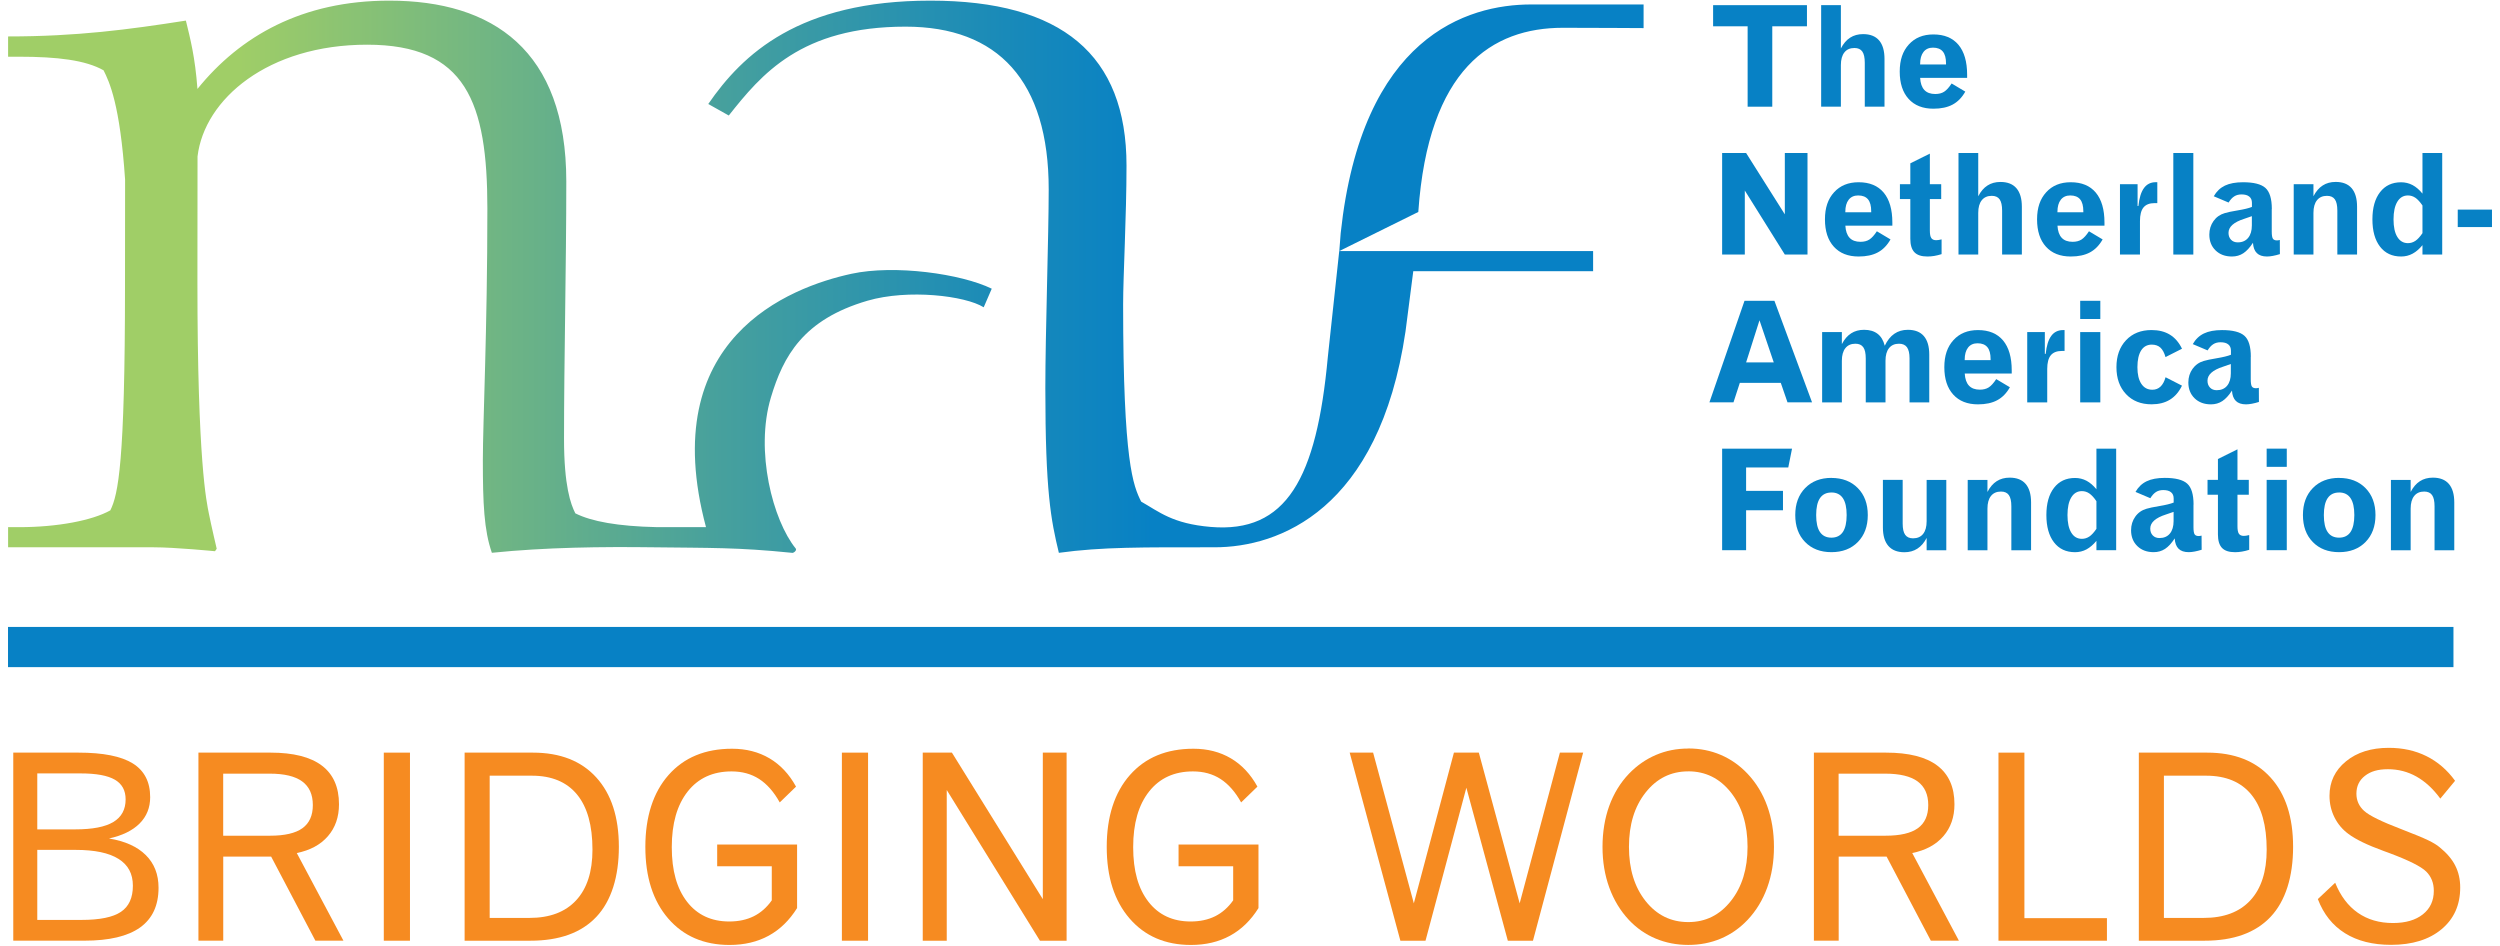 <?xml version="1.0" encoding="UTF-8"?>
<svg xmlns="http://www.w3.org/2000/svg" width="156" height="59" viewBox="0 0 156 59" fill="none">
  <g clip-path="url(#clip0_1018_1691)">
    <path d="M83.572 15.666H99.41V16.924H88.188L87.704 20.68C86.054 31.851 79.787 34.151 75.792 34.151C71.297 34.151 68.788 34.124 66.073 34.496C65.579 32.451 65.229 30.698 65.229 24.214C65.229 20.832 65.439 14.702 65.439 11.813C65.439 5.047 62.277 1.663 56.507 1.663C49.973 1.663 47.508 4.645 45.476 7.208L44.196 6.489C46.331 3.39 49.851 0.04 58.054 0.04C66.257 0.04 70.294 3.421 70.294 10.329C70.294 13.5 70.083 17.235 70.083 18.998C70.083 28.864 70.715 30.313 71.209 31.301C72.333 31.936 73.158 32.677 75.542 32.88C80.269 33.283 82.157 29.876 82.857 22.27L83.569 15.661L83.572 15.666ZM83.572 15.666L86.426 14.253L88.502 13.226C89.124 4.265 93.111 1.734 97.525 1.734C99.212 1.734 102.56 1.754 102.56 1.754V0.278H95.547C91.54 0.278 84.974 2.286 83.66 14.54L83.572 15.666ZM0.505 34.151H9.579C10.921 34.151 13.415 34.396 13.415 34.396L13.523 34.244C13.523 34.244 13.171 32.748 13.034 32.047C12.896 31.348 12.319 28.864 12.319 17.588C12.319 17.588 12.321 13.208 12.326 9.763C12.752 6.18 16.73 2.789 22.906 2.789C29.082 2.789 30.412 6.384 30.412 13.01C30.412 20.617 30.13 26.328 30.13 28.724C30.13 31.404 30.201 33.086 30.693 34.494C34.035 34.151 37.596 34.109 40.762 34.151C44.257 34.195 46.035 34.151 49.398 34.494C49.496 34.543 49.748 34.347 49.653 34.227C48.23 32.473 47.099 28.157 48.103 24.805C48.874 22.23 50.113 19.94 54.13 18.765C56.673 18.025 60.235 18.454 61.383 19.175L61.885 18.015C59.99 17.085 55.822 16.499 53.126 17.085C49.276 17.924 40.901 21.112 44.054 32.893H40.972C38.556 32.841 36.911 32.54 35.9 32.032C35.616 31.468 35.195 30.342 35.195 27.38C35.195 22.517 35.337 16.6 35.337 11.313C35.334 3.142 30.759 0.04 24.287 0.04C18.872 0.04 14.992 2.239 12.321 5.55C12.172 3.546 11.876 2.426 11.599 1.285C8.01 1.847 4.796 2.274 0.505 2.274V3.539H1.188C3.58 3.539 5.34 3.752 6.463 4.388C6.828 5.116 7.489 6.514 7.805 11.2V11.904L7.8 17.87C7.8 28.864 7.376 30.862 6.884 31.846C5.761 32.478 3.582 32.895 1.19 32.895H0.505V34.148V34.151Z" fill="url(#paint0_linear_1018_1691)"></path>
    <path d="M106.896 0.322H112.754V1.641H110.59V6.658H109.052V1.641H106.898V0.322H106.896Z" fill="#0781C5"></path>
    <path d="M113.64 0.322H114.871V3.022C115.028 2.72 115.219 2.497 115.449 2.35C115.677 2.203 115.946 2.129 116.257 2.129C116.697 2.129 117.03 2.259 117.256 2.521C117.481 2.784 117.593 3.169 117.593 3.679V6.658H116.362V3.914C116.362 3.596 116.311 3.363 116.208 3.215C116.105 3.068 115.941 2.995 115.716 2.995C115.446 2.995 115.238 3.085 115.092 3.269C114.945 3.453 114.871 3.716 114.871 4.061V6.656H113.64V0.322Z" fill="#0781C5"></path>
    <path d="M122.746 4.858H119.816C119.836 5.197 119.924 5.449 120.08 5.616C120.237 5.783 120.462 5.866 120.759 5.866C120.981 5.866 121.165 5.82 121.314 5.724C121.464 5.628 121.618 5.457 121.782 5.209L122.634 5.717C122.426 6.085 122.164 6.354 121.843 6.526C121.525 6.698 121.123 6.783 120.644 6.783C119.983 6.783 119.466 6.58 119.096 6.17C118.727 5.763 118.543 5.194 118.543 4.466C118.543 3.738 118.732 3.193 119.111 2.776C119.491 2.357 120 2.149 120.644 2.149C121.324 2.149 121.845 2.364 122.208 2.796C122.568 3.228 122.749 3.851 122.749 4.667V4.858H122.746ZM121.432 4.022V3.958C121.432 3.625 121.366 3.377 121.231 3.215C121.096 3.054 120.893 2.973 120.617 2.973C120.364 2.973 120.166 3.061 120.027 3.24C119.887 3.419 119.816 3.669 119.816 3.993V4.022H121.432Z" fill="#0781C5"></path>
    <path d="M107.461 9.547H108.957L111.373 13.375V9.547H112.788V15.884H111.373L108.876 11.889V15.884H107.461V9.547Z" fill="#0781C5"></path>
    <path d="M118.08 14.081H115.15C115.17 14.42 115.258 14.672 115.415 14.839C115.571 15.006 115.797 15.089 116.093 15.089C116.315 15.089 116.499 15.043 116.648 14.947C116.798 14.851 116.952 14.68 117.116 14.432L117.968 14.94C117.76 15.307 117.498 15.577 117.177 15.749C116.859 15.921 116.457 16.006 115.978 16.006C115.317 16.006 114.8 15.803 114.431 15.393C114.061 14.986 113.877 14.417 113.877 13.689C113.877 12.961 114.066 12.416 114.445 11.999C114.825 11.58 115.334 11.372 115.978 11.372C116.658 11.372 117.18 11.587 117.542 12.019C117.902 12.451 118.083 13.073 118.083 13.89V14.081H118.08ZM116.763 13.245V13.181C116.763 12.848 116.697 12.6 116.563 12.438C116.428 12.277 116.225 12.196 115.948 12.196C115.696 12.196 115.498 12.284 115.358 12.463C115.219 12.642 115.148 12.892 115.148 13.216V13.245H116.763Z" fill="#0781C5"></path>
    <path d="M121.158 15.857C120.998 15.908 120.847 15.945 120.7 15.97C120.553 15.994 120.411 16.006 120.271 16.006C119.899 16.006 119.63 15.918 119.459 15.739C119.29 15.563 119.204 15.28 119.204 14.896V12.421H118.555V11.494H119.204V10.192L120.423 9.586V11.494H121.131V12.421H120.423V14.388C120.423 14.614 120.453 14.768 120.514 14.856C120.575 14.945 120.675 14.989 120.817 14.989C120.859 14.989 120.91 14.984 120.967 14.976C121.023 14.967 121.087 14.954 121.155 14.937V15.854L121.158 15.857Z" fill="#0781C5"></path>
    <path d="M122.21 9.547H123.442V12.247C123.598 11.945 123.789 11.722 124.019 11.575C124.247 11.428 124.516 11.354 124.827 11.354C125.268 11.354 125.601 11.484 125.826 11.747C126.051 12.009 126.164 12.394 126.164 12.904V15.884H124.932V13.14C124.932 12.821 124.881 12.588 124.778 12.441C124.675 12.294 124.511 12.22 124.286 12.22C124.017 12.22 123.809 12.311 123.662 12.495C123.515 12.679 123.442 12.941 123.442 13.287V15.881H122.21V9.545V9.547Z" fill="#0781C5"></path>
    <path d="M131.317 14.081H128.386C128.406 14.42 128.494 14.672 128.651 14.839C128.807 15.006 129.033 15.089 129.329 15.089C129.552 15.089 129.735 15.043 129.885 14.947C130.034 14.851 130.188 14.68 130.352 14.432L131.204 14.94C130.996 15.307 130.734 15.577 130.413 15.749C130.095 15.921 129.694 16.006 129.214 16.006C128.553 16.006 128.036 15.803 127.667 15.393C127.297 14.986 127.113 14.417 127.113 13.689C127.113 12.961 127.302 12.416 127.681 11.999C128.061 11.58 128.57 11.372 129.214 11.372C129.894 11.372 130.416 11.587 130.778 12.019C131.138 12.451 131.319 13.073 131.319 13.89V14.081H131.317ZM130 13.245V13.181C130 12.848 129.933 12.6 129.799 12.438C129.664 12.277 129.461 12.196 129.184 12.196C128.932 12.196 128.734 12.284 128.594 12.463C128.455 12.642 128.384 12.892 128.384 13.216V13.245H130Z" fill="#0781C5"></path>
    <path d="M134.616 11.372V12.674H134.45C134.134 12.674 133.904 12.764 133.755 12.944C133.608 13.125 133.534 13.407 133.534 13.794V15.881H132.286V11.494H133.385V12.855H133.436C133.49 12.352 133.605 11.977 133.784 11.735C133.96 11.492 134.208 11.369 134.518 11.369H134.616V11.372Z" fill="#0781C5"></path>
    <path d="M135.615 9.547H136.864V15.884H135.615V9.547Z" fill="#0781C5"></path>
    <path d="M141.757 13.042V14.442C141.757 14.677 141.782 14.829 141.831 14.898C141.88 14.967 141.963 15.001 142.083 15.001C142.107 15.001 142.137 15.001 142.166 14.994C142.195 14.989 142.227 14.984 142.261 14.974L142.266 15.857C142.107 15.906 141.96 15.943 141.828 15.967C141.693 15.992 141.574 16.006 141.461 16.006C141.182 16.006 140.971 15.935 140.827 15.793C140.682 15.651 140.602 15.435 140.585 15.148C140.389 15.45 140.188 15.668 139.982 15.803C139.777 15.938 139.539 16.006 139.272 16.006C138.851 16.006 138.511 15.879 138.252 15.626C137.992 15.374 137.862 15.045 137.862 14.64C137.862 14.319 137.951 14.037 138.124 13.792C138.298 13.547 138.533 13.383 138.829 13.297C138.986 13.248 139.255 13.191 139.64 13.127C140.024 13.064 140.318 12.993 140.521 12.912V12.657C140.521 12.485 140.465 12.355 140.354 12.267C140.244 12.176 140.083 12.132 139.87 12.132C139.696 12.132 139.547 12.171 139.419 12.252C139.292 12.331 139.175 12.46 139.064 12.639L138.139 12.247C138.31 11.945 138.541 11.725 138.834 11.582C139.126 11.443 139.503 11.372 139.963 11.372C140.631 11.372 141.096 11.489 141.363 11.727C141.627 11.965 141.762 12.402 141.762 13.039L141.757 13.042ZM140.518 13.488C140.406 13.53 140.244 13.586 140.036 13.655C139.385 13.863 139.059 14.155 139.059 14.53C139.059 14.707 139.111 14.849 139.216 14.959C139.321 15.07 139.461 15.124 139.635 15.124C139.914 15.124 140.129 15.03 140.283 14.844C140.438 14.658 140.516 14.398 140.516 14.064V13.488H140.518Z" fill="#0781C5"></path>
    <path d="M147.081 12.904V15.884H145.85V13.14C145.85 12.821 145.799 12.588 145.696 12.441C145.593 12.294 145.429 12.22 145.204 12.22C144.935 12.22 144.727 12.311 144.58 12.495C144.433 12.679 144.359 12.941 144.359 13.287V15.881H143.128V11.494H144.359V12.245C144.516 11.943 144.707 11.72 144.937 11.573C145.165 11.426 145.434 11.352 145.745 11.352C146.186 11.352 146.518 11.482 146.744 11.744C146.969 12.007 147.081 12.392 147.081 12.902V12.904Z" fill="#0781C5"></path>
    <path d="M151.162 15.298C150.969 15.533 150.763 15.712 150.543 15.83C150.323 15.948 150.085 16.006 149.828 16.006C149.268 16.006 148.829 15.8 148.514 15.391C148.198 14.981 148.039 14.415 148.039 13.689C148.039 12.963 148.198 12.399 148.516 11.99C148.834 11.578 149.27 11.374 149.828 11.374C150.083 11.374 150.323 11.433 150.543 11.548C150.763 11.666 150.969 11.842 151.162 12.083V9.547H152.394V15.884H151.162V15.3V15.298ZM151.162 14.547V12.823C151.015 12.605 150.868 12.446 150.726 12.345C150.582 12.245 150.425 12.196 150.256 12.196C149.973 12.196 149.752 12.326 149.593 12.588C149.436 12.85 149.356 13.216 149.356 13.689C149.356 14.162 149.434 14.528 149.593 14.785C149.752 15.043 149.973 15.173 150.256 15.173C150.423 15.173 150.58 15.124 150.722 15.028C150.864 14.932 151.01 14.771 151.165 14.545L151.162 14.547Z" fill="#0781C5"></path>
    <path d="M153.363 13.078H155.502V14.17H153.363V13.078Z" fill="#0781C5"></path>
    <path d="M108.859 18.77H110.724L113.072 25.107H111.54L111.121 23.89H108.565L108.169 25.107H106.668L108.857 18.77H108.859ZM109.792 19.986L108.957 22.615H110.683L109.792 19.986Z" fill="#0781C5"></path>
    <path d="M117.608 21.578C117.767 21.242 117.965 20.992 118.205 20.828C118.443 20.663 118.724 20.58 119.05 20.58C119.49 20.58 119.823 20.71 120.049 20.972C120.274 21.235 120.386 21.62 120.386 22.13V25.109H119.155V22.365C119.155 22.049 119.101 21.818 118.996 21.669C118.888 21.522 118.724 21.448 118.499 21.448C118.23 21.448 118.022 21.539 117.875 21.723C117.728 21.907 117.655 22.169 117.655 22.515V25.109H116.423V22.365C116.423 22.046 116.372 21.813 116.269 21.669C116.166 21.522 116.002 21.448 115.777 21.448C115.508 21.448 115.3 21.539 115.153 21.723C115.006 21.907 114.932 22.169 114.932 22.515V25.109H113.701V20.722H114.932V21.473C115.089 21.171 115.28 20.948 115.51 20.801C115.738 20.654 116.007 20.58 116.318 20.58C116.666 20.58 116.945 20.663 117.16 20.828C117.375 20.992 117.525 21.242 117.61 21.578H117.608Z" fill="#0781C5"></path>
    <path d="M125.53 23.307H122.599C122.619 23.645 122.707 23.898 122.864 24.065C123.02 24.231 123.246 24.315 123.542 24.315C123.765 24.315 123.948 24.268 124.098 24.172C124.247 24.077 124.401 23.905 124.565 23.657L125.417 24.165C125.209 24.533 124.947 24.803 124.626 24.974C124.308 25.146 123.907 25.232 123.427 25.232C122.766 25.232 122.249 25.028 121.88 24.619C121.51 24.209 121.326 23.643 121.326 22.914C121.326 22.186 121.515 21.642 121.894 21.225C122.274 20.805 122.783 20.597 123.427 20.597C124.107 20.597 124.629 20.813 124.991 21.244C125.351 21.676 125.532 22.299 125.532 23.116V23.307H125.53ZM124.213 22.471V22.407C124.213 22.073 124.147 21.826 124.012 21.664C123.877 21.502 123.674 21.421 123.397 21.421C123.145 21.421 122.947 21.509 122.807 21.688C122.668 21.867 122.597 22.117 122.597 22.441V22.471H124.213Z" fill="#0781C5"></path>
    <path d="M128.829 20.597V21.899H128.663C128.347 21.899 128.117 21.99 127.968 22.171C127.821 22.353 127.747 22.635 127.747 23.022V25.109H126.499V20.722H127.598V22.083H127.65C127.703 21.58 127.818 21.205 127.997 20.962C128.173 20.72 128.421 20.597 128.732 20.597H128.829Z" fill="#0781C5"></path>
    <path d="M129.804 18.77H131.06V19.905H129.804V18.77ZM129.804 20.722H131.06V25.109H129.804V20.722Z" fill="#0781C5"></path>
    <path d="M136.154 21.762L135.128 22.282C135.052 22.012 134.944 21.813 134.81 21.691C134.673 21.568 134.494 21.504 134.274 21.504C133.985 21.504 133.762 21.625 133.608 21.867C133.454 22.11 133.375 22.458 133.375 22.912C133.375 23.366 133.456 23.704 133.62 23.952C133.784 24.197 134.012 24.32 134.308 24.32C134.509 24.32 134.68 24.253 134.817 24.123C134.954 23.993 135.06 23.797 135.131 23.54L136.156 24.065C135.968 24.454 135.718 24.746 135.402 24.94C135.086 25.134 134.705 25.229 134.257 25.229C133.596 25.229 133.064 25.018 132.665 24.594C132.266 24.17 132.066 23.611 132.066 22.912C132.066 22.213 132.266 21.654 132.665 21.23C133.064 20.805 133.596 20.595 134.257 20.595C134.705 20.595 135.086 20.69 135.402 20.884C135.718 21.078 135.968 21.369 136.156 21.759L136.154 21.762Z" fill="#0781C5"></path>
    <path d="M140.447 22.267V23.667C140.447 23.903 140.472 24.055 140.521 24.123C140.57 24.192 140.653 24.226 140.773 24.226C140.798 24.226 140.827 24.226 140.856 24.219C140.886 24.212 140.917 24.209 140.952 24.199L140.957 25.082C140.798 25.131 140.651 25.168 140.518 25.193C140.384 25.217 140.264 25.232 140.151 25.232C139.872 25.232 139.662 25.161 139.517 25.018C139.373 24.876 139.292 24.66 139.275 24.373C139.079 24.675 138.878 24.893 138.673 25.028C138.467 25.163 138.23 25.232 137.963 25.232C137.542 25.232 137.201 25.104 136.942 24.852C136.683 24.599 136.553 24.27 136.553 23.866C136.553 23.545 136.641 23.26 136.815 23.017C136.989 22.772 137.224 22.608 137.52 22.522C137.676 22.473 137.946 22.417 138.33 22.353C138.714 22.289 139.008 22.218 139.211 22.137V21.882C139.211 21.71 139.155 21.58 139.045 21.492C138.935 21.401 138.773 21.357 138.56 21.357C138.386 21.357 138.237 21.396 138.11 21.477C137.982 21.556 137.865 21.686 137.755 21.865L136.829 21.473C137.001 21.171 137.231 20.95 137.525 20.808C137.816 20.668 138.193 20.597 138.653 20.597C139.321 20.597 139.787 20.715 140.053 20.953C140.318 21.191 140.452 21.627 140.452 22.265L140.447 22.267ZM139.206 22.713C139.094 22.755 138.932 22.811 138.724 22.88C138.073 23.089 137.747 23.38 137.747 23.756C137.747 23.932 137.799 24.074 137.904 24.185C138.009 24.295 138.149 24.349 138.323 24.349C138.602 24.349 138.817 24.256 138.971 24.07C139.126 23.883 139.204 23.623 139.204 23.29V22.713H139.206Z" fill="#0781C5"></path>
    <path d="M107.461 27.995H111.823L111.588 29.17H108.957V30.629H111.258V31.841H108.957V34.332H107.461V27.995Z" fill="#0781C5"></path>
    <path d="M114.279 29.823C114.959 29.823 115.51 30.033 115.926 30.455C116.342 30.877 116.55 31.439 116.55 32.14C116.55 32.841 116.342 33.4 115.929 33.822C115.515 34.244 114.964 34.455 114.281 34.455C113.598 34.455 113.05 34.244 112.639 33.822C112.227 33.4 112.024 32.839 112.024 32.137C112.024 31.436 112.23 30.877 112.644 30.453C113.057 30.031 113.603 29.82 114.281 29.82L114.279 29.823ZM114.279 30.732C113.963 30.732 113.726 30.85 113.566 31.085C113.407 31.321 113.329 31.672 113.329 32.142C113.329 32.613 113.407 32.966 113.566 33.199C113.723 33.432 113.963 33.55 114.279 33.55C114.595 33.55 114.834 33.432 114.994 33.197C115.15 32.961 115.231 32.611 115.231 32.14C115.231 31.669 115.153 31.318 114.994 31.083C114.834 30.848 114.597 30.73 114.279 30.73V30.732Z" fill="#0781C5"></path>
    <path d="M117.49 29.945H118.727V32.672C118.727 32.991 118.778 33.224 118.883 33.371C118.989 33.518 119.153 33.592 119.373 33.592C119.645 33.592 119.855 33.501 120.002 33.317C120.149 33.133 120.222 32.871 120.222 32.525V29.948H121.449V34.335H120.222V33.567C120.066 33.866 119.875 34.089 119.645 34.236C119.417 34.384 119.145 34.46 118.834 34.46C118.394 34.46 118.061 34.327 117.833 34.065C117.606 33.803 117.493 33.417 117.493 32.91V29.948L117.49 29.945Z" fill="#0781C5"></path>
    <path d="M126.739 31.355V34.335H125.508V31.591C125.508 31.272 125.456 31.039 125.353 30.894C125.251 30.747 125.087 30.673 124.861 30.673C124.592 30.673 124.384 30.764 124.237 30.948C124.09 31.132 124.017 31.394 124.017 31.74V34.335H122.785V29.948H124.017V30.698C124.173 30.396 124.364 30.173 124.594 30.026C124.822 29.879 125.091 29.805 125.402 29.805C125.843 29.805 126.176 29.935 126.401 30.198C126.626 30.46 126.739 30.845 126.739 31.355Z" fill="#0781C5"></path>
    <path d="M130.817 33.748C130.624 33.984 130.418 34.16 130.198 34.281C129.978 34.398 129.74 34.457 129.483 34.457C128.922 34.457 128.484 34.251 128.169 33.842C127.853 33.432 127.694 32.866 127.694 32.14C127.694 31.414 127.853 30.85 128.171 30.44C128.489 30.029 128.925 29.825 129.483 29.825C129.738 29.825 129.978 29.884 130.198 29.999C130.418 30.117 130.624 30.293 130.817 30.531V27.995H132.049V34.332H130.817V33.748ZM130.817 32.998V31.274C130.67 31.056 130.523 30.897 130.381 30.796C130.237 30.695 130.08 30.646 129.911 30.646C129.627 30.646 129.407 30.776 129.248 31.039C129.089 31.301 129.011 31.667 129.011 32.14C129.011 32.613 129.089 32.978 129.248 33.236C129.405 33.496 129.627 33.623 129.911 33.623C130.078 33.623 130.235 33.574 130.377 33.479C130.519 33.383 130.665 33.221 130.82 32.996L130.817 32.998Z" fill="#0781C5"></path>
    <path d="M136.873 31.49V32.89C136.873 33.126 136.898 33.278 136.947 33.346C136.996 33.415 137.079 33.449 137.199 33.449C137.224 33.449 137.253 33.449 137.282 33.442C137.312 33.435 137.343 33.432 137.378 33.422L137.383 34.305C137.224 34.354 137.077 34.391 136.944 34.416C136.81 34.44 136.69 34.455 136.577 34.455C136.298 34.455 136.088 34.384 135.943 34.242C135.799 34.099 135.718 33.883 135.701 33.596C135.505 33.898 135.304 34.116 135.099 34.251C134.893 34.386 134.656 34.455 134.389 34.455C133.968 34.455 133.627 34.327 133.368 34.075C133.109 33.822 132.979 33.493 132.979 33.089C132.979 32.768 133.067 32.483 133.241 32.24C133.414 31.995 133.65 31.831 133.946 31.745C134.102 31.696 134.372 31.64 134.756 31.576C135.14 31.512 135.434 31.441 135.637 31.36V31.105C135.637 30.933 135.581 30.803 135.471 30.715C135.361 30.624 135.199 30.58 134.986 30.58C134.812 30.58 134.663 30.619 134.536 30.7C134.408 30.781 134.291 30.909 134.181 31.088L133.255 30.695C133.427 30.394 133.657 30.173 133.951 30.031C134.242 29.891 134.619 29.82 135.079 29.82C135.747 29.82 136.213 29.938 136.479 30.176C136.746 30.413 136.878 30.85 136.878 31.488L136.873 31.49ZM135.635 31.939C135.522 31.98 135.361 32.037 135.153 32.105C134.501 32.314 134.176 32.606 134.176 32.981C134.176 33.157 134.227 33.3 134.332 33.41C134.438 33.52 134.577 33.574 134.751 33.574C135.03 33.574 135.246 33.481 135.4 33.295C135.554 33.108 135.632 32.849 135.632 32.515V31.939H135.635Z" fill="#0781C5"></path>
    <path d="M140.352 34.308C140.193 34.359 140.041 34.396 139.894 34.42C139.747 34.445 139.605 34.457 139.466 34.457C139.094 34.457 138.824 34.369 138.653 34.19C138.484 34.013 138.399 33.731 138.399 33.346V30.872H137.75V29.945H138.399V28.643L139.618 28.037V29.945H140.325V30.872H139.618V32.839C139.618 33.064 139.647 33.219 139.708 33.307C139.769 33.395 139.87 33.44 140.012 33.44C140.053 33.44 140.105 33.435 140.161 33.427C140.217 33.42 140.281 33.405 140.35 33.388V34.305L140.352 34.308Z" fill="#0781C5"></path>
    <path d="M141.439 27.995H142.695V29.131H141.439V27.995ZM141.439 29.945H142.695V34.332H141.439V29.945Z" fill="#0781C5"></path>
    <path d="M145.958 29.823C146.638 29.823 147.189 30.033 147.605 30.455C148.021 30.877 148.23 31.439 148.23 32.14C148.23 32.841 148.021 33.4 147.608 33.822C147.194 34.244 146.643 34.455 145.96 34.455C145.277 34.455 144.729 34.244 144.318 33.822C143.906 33.4 143.703 32.839 143.703 32.137C143.703 31.436 143.909 30.877 144.323 30.453C144.736 30.031 145.282 29.82 145.96 29.82L145.958 29.823ZM145.958 30.732C145.642 30.732 145.405 30.85 145.245 31.085C145.086 31.321 145.008 31.672 145.008 32.142C145.008 32.613 145.086 32.966 145.245 33.199C145.402 33.432 145.642 33.55 145.958 33.55C146.274 33.55 146.514 33.432 146.673 33.197C146.829 32.961 146.91 32.611 146.91 32.14C146.91 31.669 146.832 31.318 146.673 31.083C146.514 30.848 146.276 30.73 145.958 30.73V30.732Z" fill="#0781C5"></path>
    <path d="M153.147 31.355V34.335H151.916V31.591C151.916 31.272 151.865 31.039 151.762 30.894C151.659 30.747 151.495 30.673 151.27 30.673C151.001 30.673 150.793 30.764 150.646 30.948C150.499 31.132 150.425 31.394 150.425 31.74V34.335H149.194V29.948H150.425V30.698C150.582 30.396 150.773 30.173 151.003 30.026C151.231 29.879 151.5 29.805 151.811 29.805C152.252 29.805 152.584 29.935 152.81 30.198C153.035 30.46 153.147 30.845 153.147 31.355Z" fill="#0781C5"></path>
    <path d="M0.828 46.964H4.899C6.434 46.964 7.565 47.189 8.287 47.638C9.009 48.089 9.371 48.791 9.371 49.745C9.371 50.397 9.151 50.944 8.713 51.385C8.275 51.824 7.636 52.138 6.801 52.322C7.8 52.486 8.566 52.83 9.097 53.357C9.628 53.884 9.893 54.563 9.893 55.395C9.893 56.501 9.508 57.327 8.74 57.876C7.971 58.423 6.816 58.698 5.269 58.698H0.828V46.961V46.964ZM2.326 48.261V51.753H4.701C5.768 51.753 6.559 51.601 7.07 51.294C7.582 50.988 7.839 50.517 7.839 49.88C7.839 49.32 7.614 48.911 7.163 48.651C6.713 48.391 6.005 48.261 5.036 48.261H2.326ZM2.326 53.033V57.403H5.087C6.228 57.403 7.048 57.236 7.545 56.9C8.042 56.567 8.292 56.023 8.292 55.27C8.292 54.517 7.993 53.968 7.396 53.595C6.799 53.219 5.905 53.033 4.718 53.033H2.326Z" fill="#F68B21"></path>
    <path d="M12.38 46.964H16.884C18.304 46.964 19.371 47.234 20.084 47.773C20.796 48.312 21.153 49.117 21.153 50.186C21.153 50.981 20.923 51.645 20.463 52.177C20.003 52.709 19.354 53.06 18.519 53.229L21.43 58.698H19.68L16.919 53.45H13.93V58.698H12.382V46.961L12.38 46.964ZM13.927 48.276V52.148H16.855C17.765 52.148 18.436 51.993 18.869 51.682C19.303 51.37 19.521 50.89 19.521 50.235C19.521 49.58 19.3 49.085 18.857 48.761C18.417 48.438 17.741 48.276 16.838 48.276H13.927Z" fill="#F68B21"></path>
    <path d="M23.949 46.964H25.582V58.7H23.949V46.964Z" fill="#F68B21"></path>
    <path d="M28.994 46.964H33.254C34.953 46.964 36.272 47.481 37.21 48.514C38.147 49.546 38.617 50.99 38.617 52.844C38.617 54.698 38.15 56.219 37.212 57.212C36.277 58.205 34.904 58.7 33.095 58.7H28.992V46.964H28.994ZM30.556 48.403V57.278H33.033C34.301 57.278 35.273 56.913 35.951 56.179C36.63 55.446 36.97 54.394 36.97 53.018C36.97 51.505 36.649 50.36 36.008 49.578C35.366 48.796 34.426 48.403 33.193 48.403H30.558H30.556Z" fill="#F68B21"></path>
    <path d="M49.675 49.083L48.656 50.071C48.289 49.411 47.861 48.926 47.371 48.609C46.882 48.293 46.309 48.136 45.65 48.136C44.487 48.136 43.574 48.553 42.913 49.389C42.252 50.225 41.919 51.383 41.919 52.861C41.919 54.34 42.238 55.453 42.874 56.273C43.511 57.092 44.389 57.501 45.508 57.501C46.086 57.501 46.595 57.391 47.036 57.173C47.474 56.954 47.849 56.623 48.159 56.182V54.056H44.752V52.697H49.738V56.665C49.258 57.43 48.669 58.004 47.964 58.389C47.258 58.774 46.446 58.965 45.525 58.965C43.922 58.965 42.644 58.413 41.694 57.312C40.745 56.211 40.27 54.723 40.27 52.847C40.27 50.971 40.752 49.455 41.716 48.362C42.681 47.268 44.003 46.721 45.68 46.721C46.563 46.721 47.342 46.922 48.02 47.322C48.696 47.721 49.246 48.31 49.672 49.085L49.675 49.083Z" fill="#F68B21"></path>
    <path d="M52.534 46.964H54.167V58.7H52.534V46.964Z" fill="#F68B21"></path>
    <path d="M57.579 46.964H59.4L65.072 56.108V46.964H66.556V58.7H64.891L59.077 49.296V58.7H57.579V46.964Z" fill="#F68B21"></path>
    <path d="M78.465 49.083L77.447 50.071C77.08 49.411 76.651 48.926 76.162 48.609C75.672 48.293 75.099 48.136 74.441 48.136C73.278 48.136 72.365 48.553 71.704 49.389C71.043 50.225 70.71 51.383 70.71 52.861C70.71 54.34 71.028 55.453 71.665 56.273C72.301 57.092 73.18 57.501 74.299 57.501C74.876 57.501 75.386 57.391 75.826 57.173C76.264 56.954 76.639 56.623 76.95 56.182V54.056H73.542V52.697H78.529V56.665C78.051 57.43 77.459 58.004 76.754 58.389C76.049 58.774 75.236 58.965 74.316 58.965C72.712 58.965 71.435 58.413 70.485 57.312C69.535 56.211 69.06 54.723 69.06 52.847C69.06 50.971 69.542 49.455 70.507 48.362C71.471 47.268 72.793 46.721 74.47 46.721C75.354 46.721 76.132 46.922 76.81 47.322C77.486 47.721 78.037 48.31 78.463 49.085L78.465 49.083Z" fill="#F68B21"></path>
    <path d="M84.215 46.964H85.682L88.223 56.368L90.725 46.964H92.279L94.827 56.368L97.337 46.964H98.788L95.657 58.7H94.088L91.501 49.154L88.952 58.7H87.383L84.22 46.964H84.215Z" fill="#F68B21"></path>
    <path d="M105.346 46.704C106.071 46.704 106.749 46.836 107.373 47.104C108 47.371 108.555 47.761 109.045 48.278C109.586 48.852 109.997 49.526 110.276 50.301C110.555 51.076 110.695 51.925 110.695 52.847C110.695 53.769 110.555 54.61 110.276 55.382C109.997 56.155 109.588 56.832 109.045 57.406C108.56 57.916 108.007 58.303 107.38 58.568C106.754 58.833 106.076 58.963 105.346 58.963C104.617 58.963 103.943 58.83 103.314 58.568C102.685 58.306 102.13 57.918 101.645 57.406C101.109 56.832 100.7 56.157 100.418 55.382C100.137 54.608 99.997 53.761 99.997 52.847C99.997 51.932 100.137 51.062 100.416 50.291C100.695 49.522 101.104 48.85 101.647 48.281C102.137 47.771 102.695 47.381 103.324 47.111C103.953 46.841 104.626 46.709 105.349 46.709L105.346 46.704ZM105.346 48.133C104.269 48.133 103.383 48.572 102.688 49.45C101.992 50.328 101.647 51.459 101.647 52.844C101.647 54.23 101.992 55.353 102.685 56.226C103.378 57.099 104.264 57.538 105.349 57.538C106.433 57.538 107.312 57.099 108.007 56.221C108.702 55.343 109.047 54.218 109.047 52.842C109.047 51.466 108.7 50.326 108.007 49.448C107.312 48.57 106.426 48.131 105.349 48.131L105.346 48.133Z" fill="#F68B21"></path>
    <path d="M113.185 46.964H117.689C119.109 46.964 120.176 47.234 120.888 47.773C121.601 48.312 121.958 49.117 121.958 50.186C121.958 50.981 121.728 51.645 121.268 52.177C120.807 52.709 120.159 53.06 119.324 53.229L122.235 58.698H120.484L117.723 53.45H114.734V58.698H113.187V46.961L113.185 46.964ZM114.729 48.276V52.148H117.657C118.568 52.148 119.238 51.993 119.672 51.682C120.105 51.37 120.323 50.89 120.323 50.235C120.323 49.58 120.102 49.085 119.659 48.761C119.219 48.438 118.546 48.276 117.64 48.276H114.729Z" fill="#F68B21"></path>
    <path d="M124.705 46.964H126.323V57.293H131.473V58.7H124.705V46.964Z" fill="#F68B21"></path>
    <path d="M133.466 46.964H137.725C139.424 46.964 140.744 47.481 141.681 48.514C142.621 49.546 143.089 50.99 143.089 52.844C143.089 54.698 142.621 56.219 141.684 57.212C140.746 58.205 139.375 58.7 137.566 58.7H133.463V46.964H133.466ZM135.028 48.403V57.278H137.505C138.773 57.278 139.745 56.913 140.423 56.179C141.101 55.446 141.441 54.394 141.441 53.018C141.441 51.505 141.121 50.36 140.479 49.578C139.838 48.796 138.898 48.403 137.664 48.403H135.03H135.028Z" fill="#F68B21"></path>
    <path d="M153.192 48.727L152.276 49.833C151.828 49.222 151.331 48.764 150.785 48.457C150.239 48.151 149.647 47.999 149.01 47.999C148.374 47.999 147.926 48.136 147.571 48.413C147.216 48.69 147.04 49.06 147.04 49.524C147.04 49.951 147.201 50.311 147.525 50.603C147.848 50.895 148.616 51.272 149.833 51.736C150.638 52.047 151.199 52.278 151.517 52.432C151.835 52.587 152.075 52.731 152.239 52.874C152.68 53.232 153.006 53.612 153.209 54.017C153.414 54.419 153.517 54.875 153.517 55.38C153.517 56.471 153.128 57.339 152.349 57.987C151.571 58.634 150.521 58.958 149.201 58.958C148.061 58.958 147.103 58.718 146.33 58.234C145.556 57.751 144.991 57.043 144.633 56.103L145.715 55.083C146.046 55.905 146.518 56.53 147.128 56.957C147.738 57.383 148.469 57.597 149.321 57.597C150.11 57.597 150.731 57.415 151.187 57.055C151.642 56.694 151.87 56.206 151.87 55.588C151.87 55.098 151.711 54.696 151.392 54.382C151.074 54.068 150.303 53.683 149.077 53.224C148.998 53.193 148.883 53.151 148.729 53.097C147.72 52.729 146.991 52.376 146.543 52.038C146.168 51.763 145.88 51.42 145.671 51.003C145.463 50.586 145.361 50.139 145.361 49.659C145.361 48.783 145.703 48.067 146.391 47.506C147.077 46.944 147.968 46.665 149.062 46.665C149.936 46.665 150.719 46.839 151.417 47.187C152.114 47.535 152.707 48.045 153.196 48.72L153.192 48.727Z" fill="#F68B21"></path>
    <path d="M0.5 40.375H153.096" stroke="#0781C5" stroke-width="2.505" stroke-miterlimit="10"></path>
  </g>
  <defs>
    <linearGradient id="paint0_linear_1018_1691" x1="0.505" y1="17.269" x2="102.558" y2="17.269" gradientUnits="userSpaceOnUse">
      <stop offset="0.14" stop-color="#A0CE67"></stop>
      <stop offset="0.18" stop-color="#93C76E"></stop>
      <stop offset="0.43" stop-color="#48A19C"></stop>
      <stop offset="0.61" stop-color="#198AB9"></stop>
      <stop offset="0.7" stop-color="#0781C5"></stop>
    </linearGradient>
    <clipPath id="clip0_1018_1691">
      <rect width="155" height="59" fill="white" transform="translate(0.5)"></rect>
    </clipPath>
  </defs>
</svg>

